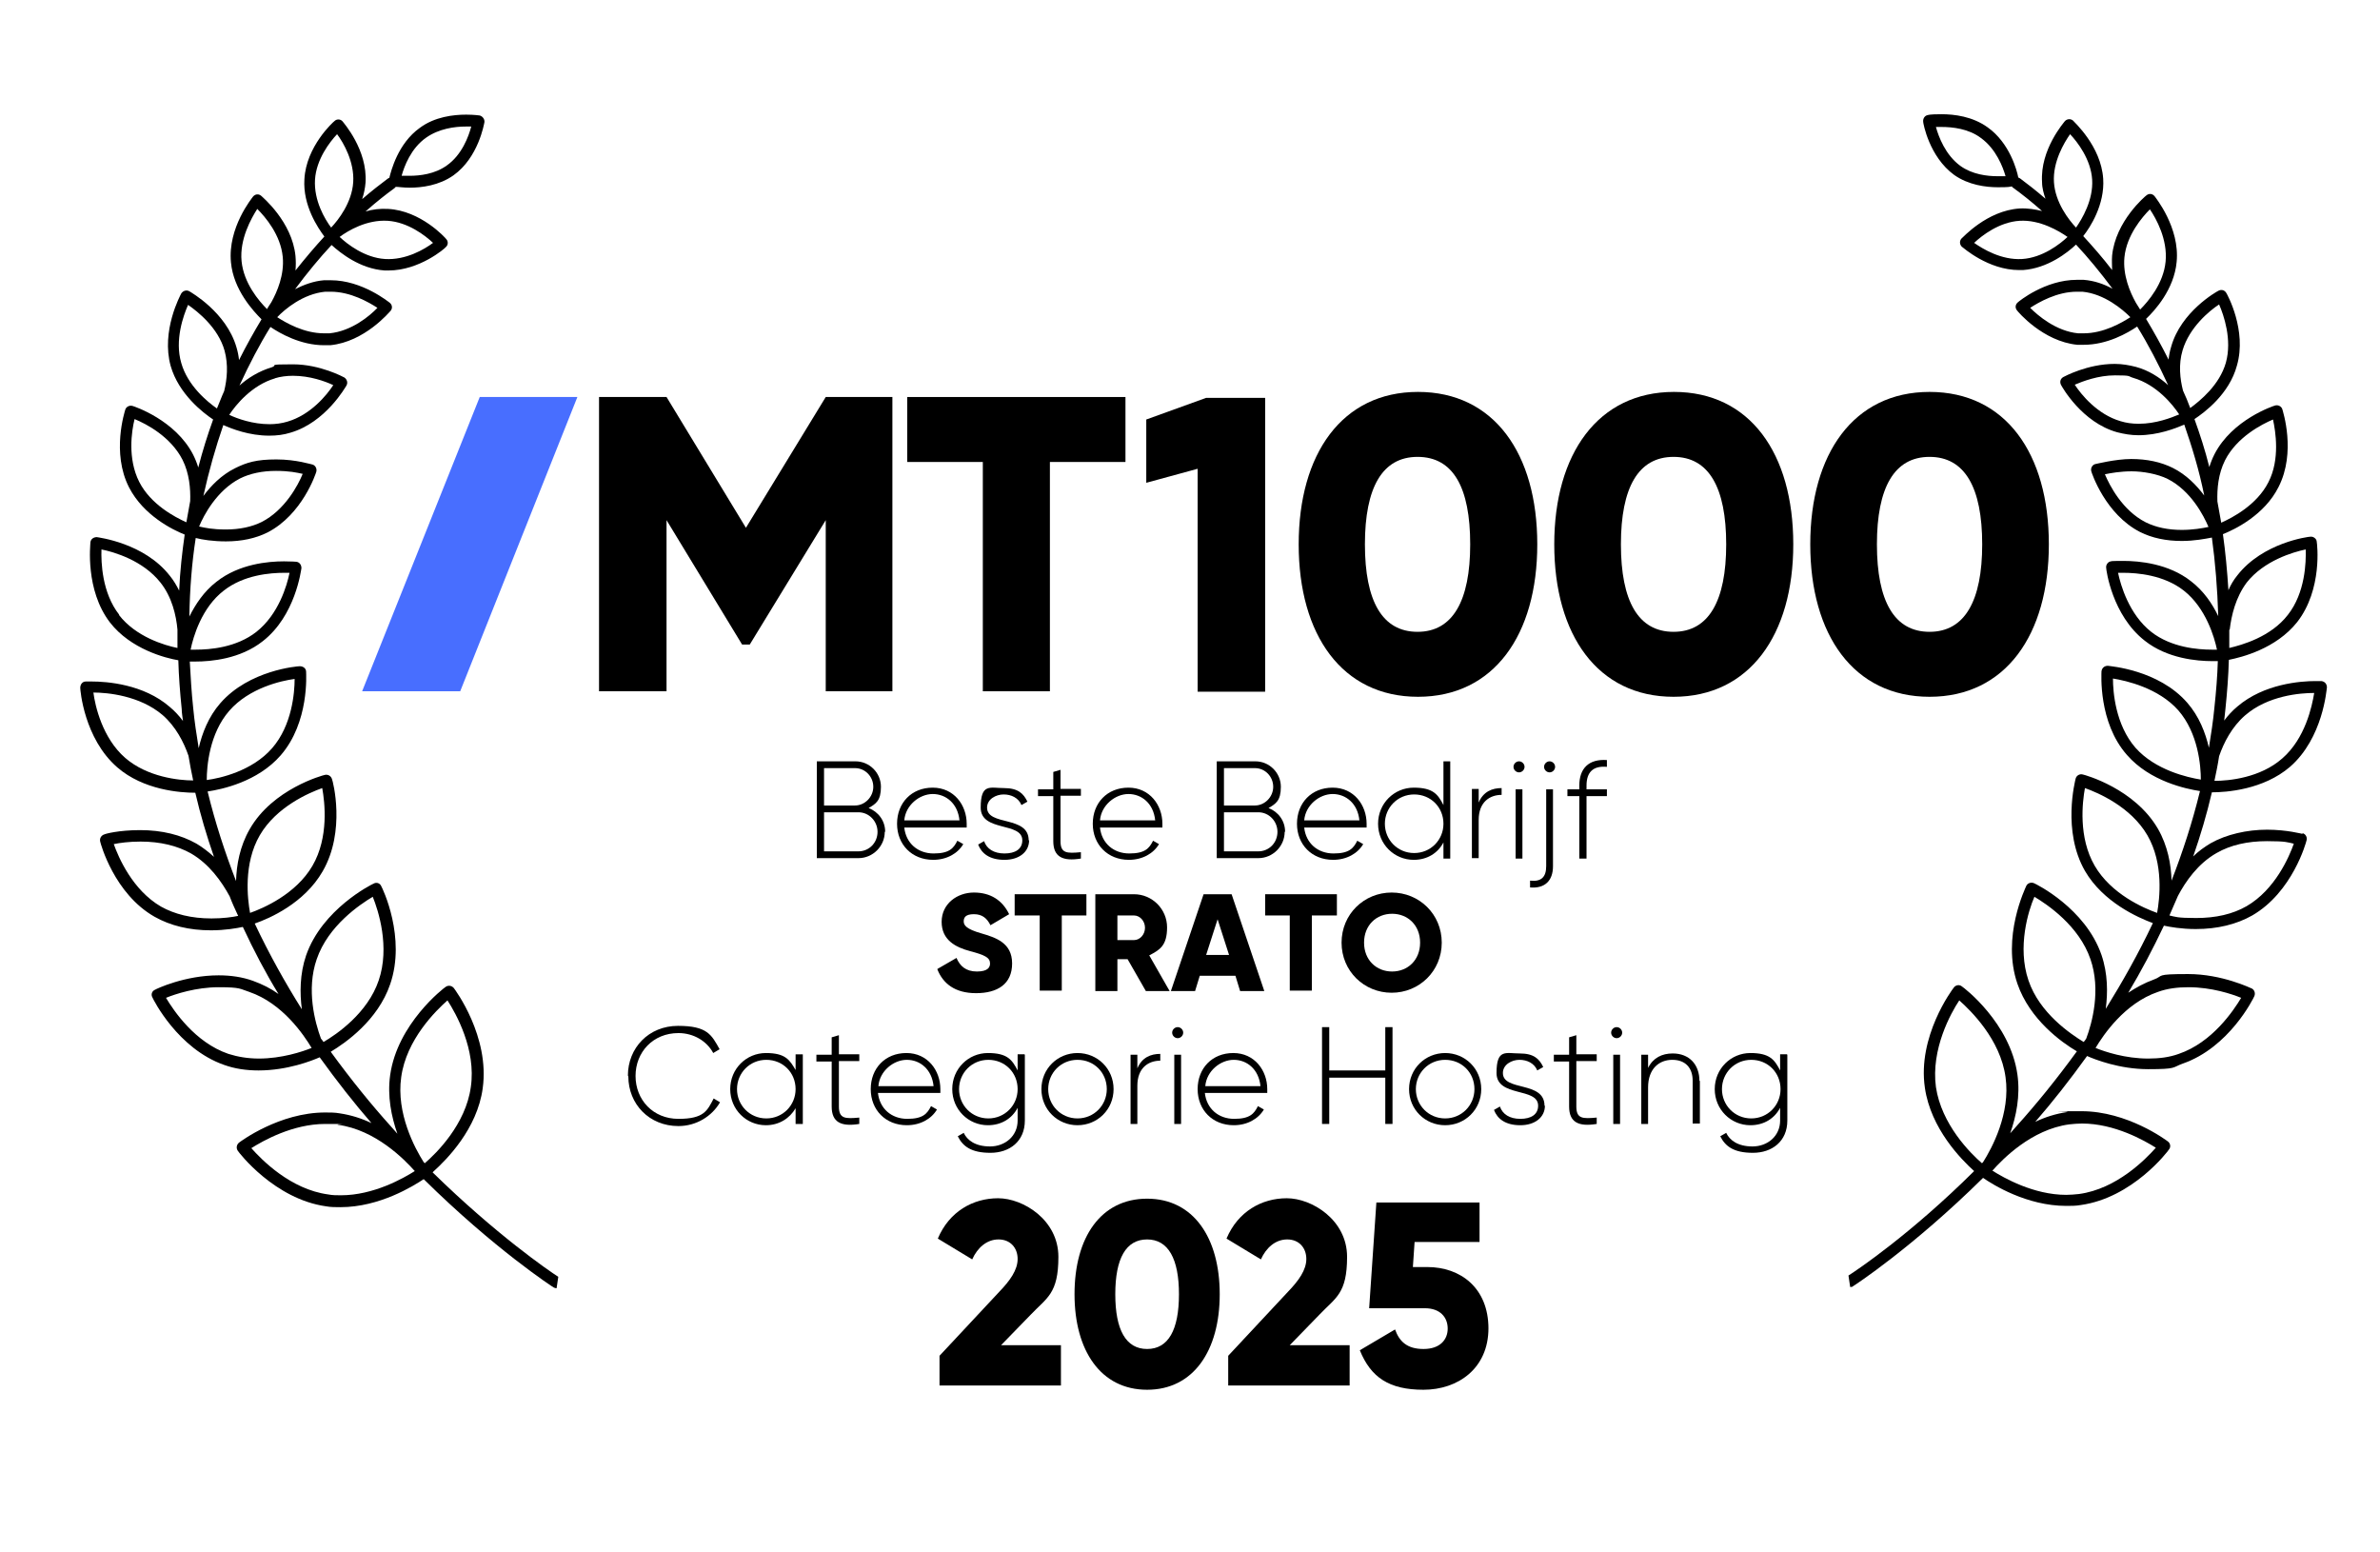 <?xml version="1.0" encoding="UTF-8"?>
<svg xmlns="http://www.w3.org/2000/svg" baseProfile="tiny" version="1.2" viewBox="0 0 560.6 365.4">
  <!-- Generator: Adobe Illustrator 30.0.0, SVG Export Plug-In . SVG Version: 2.1.1 Build 123)  -->
  <g id="basis_elementen">
    <path d="M102.1,275.9c3.1-2.8,10.3-10,11.6-19.6,1.7-12.2-6.5-23.2-6.8-23.6-.5-.6-1.3-.7-1.9-.3-.5.3-11.4,8.7-13.1,20.8-.7,5,.3,9.8,1.7,13.8-.5-.6-1-1.1-1.5-1.7-4.6-5.1-9.4-11-14.2-17.6,3.5-2.1,11.1-7.4,14-15.9,3.8-11-1.8-22.6-2.1-23.1-.3-.7-1.1-1-1.8-.6-.5.2-12.1,6-15.9,16.9-1.5,4.4-1.5,8.9-1,12.7-3.9-6.2-7.7-13-11.1-20.2,3.5-1.2,11.7-4.8,16-12.3,5.5-9.5,2.4-21.3,2.2-21.7-.2-.7-.9-1.2-1.7-1-.5.1-12.3,3.3-17.7,12.8-2.3,4-3.1,8.4-3.2,12.2-2.6-6.7-4.9-13.7-6.7-21.1,3.4-.5,11.8-2.3,17.2-8.5,6.8-7.8,6-19.2,6-19.7,0-.8-.7-1.3-1.5-1.3-.5,0-11.9.9-18.7,8.7-2.8,3.2-4.3,7.1-5.1,10.6-.5-3.1-1-6.3-1.3-9.5-.4-3.7-.6-7.4-.8-10.9.4,0,.8,0,1.3,0h0c3.7,0,10.6-.6,15.9-4.8,7.7-6,9-16.7,9.1-17.2,0-.7-.4-1.4-1.2-1.5,0,0-1.2-.1-2.9-.1-3.7,0-10.6.6-15.9,4.8-3,2.3-5,5.4-6.4,8.2.1-6.5.6-12.7,1.5-18.5,1.5.4,4.1.8,7.1.8h0c3.7,0,7-.7,9.8-2.1,8.2-4.2,11.4-13.9,11.5-14.3.2-.7-.2-1.5-.9-1.7-.2,0-3.8-1.2-8.5-1.2s-7,.7-9.8,2.1c-3.2,1.6-5.6,4.1-7.4,6.5,1.3-5.9,2.9-11.5,4.7-16.7,2,.9,6.1,2.5,10.8,2.5h0c1.8,0,3.4-.2,5-.7,8.3-2.4,13-10.8,13.2-11.1.4-.7.1-1.5-.5-1.9-.2-.1-5.7-3.1-12.1-3.1s-3.4.2-5,.7c-3,.9-5.6,2.5-7.6,4.3,2.3-5,4.7-9.6,7.3-13.8,2.2,1.5,7.1,4.3,12.6,4.3.5,0,1,0,1.5,0,8.1-.8,13.9-7.8,14.2-8.1.5-.6.4-1.4-.2-1.9-.3-.2-6.5-5.3-13.9-5.3s-1,0-1.6,0c-2.5.2-4.8,1.1-6.8,2.1,2.9-3.9,5.8-7.4,8.6-10.4,2.1,1.9,6.7,5.6,12.5,6,.3,0,.6,0,.9,0,7.3,0,13.3-5.2,13.5-5.5.6-.5.6-1.4.1-1.9-.2-.3-6-6.7-13.7-7.1-1.9-.1-3.6.1-5.3.6,2.6-2.3,4.9-4.1,6.7-5.4.1-.1.3-.2.4-.4.6,0,1.8.2,3.3.2,2.8,0,6.9-.5,10.3-2.9,5.9-4.2,7.2-12.1,7.3-12.5.1-.7-.4-1.4-1.1-1.6,0,0-1.3-.2-3.2-.2-3,0-7.4.5-10.9,3.1-5.2,3.7-6.8,10.2-7.2,11.8-.1,0-.3.1-.4.2-1.6,1.2-3.7,2.8-6,4.8.4-1.2.7-2.6.8-3.9.5-7.7-5.2-14.1-5.4-14.4-.5-.6-1.4-.6-1.9-.1-.3.2-6.7,6-7.1,13.7-.4,6.2,3.2,11.5,4.7,13.5-2.2,2.4-4.5,5.1-6.8,8,.1-1.1.1-2.2,0-3.4-.8-8.1-7.8-13.9-8.1-14.2-.6-.5-1.4-.4-1.9.2-.2.3-6,7.3-5.2,15.5.6,6.5,5.3,11.5,7.2,13.4-1.8,3-3.6,6.2-5.3,9.6-.1-1-.3-2-.6-3-2.4-8.3-10.8-13-11.1-13.2-.7-.4-1.5-.1-1.9.5-.2.4-4.8,8.8-2.5,17.1,1.9,6.6,7.6,11,10,12.6-1.3,3.6-2.5,7.4-3.5,11.3-.3-1-.7-2-1.2-3-4.2-8.2-13.9-11.4-14.3-11.5-.7-.2-1.5.2-1.7.9-.1.4-3.3,10.1.9,18.3,3.4,6.6,10.3,10,13.1,11.1-.6,4.2-1.1,8.6-1.3,13.2-.6-1.2-1.3-2.4-2.2-3.5-6-7.7-16.7-9-17.2-9.1-.7,0-1.4.4-1.5,1.2,0,.5-1.3,11.2,4.6,18.9,4.9,6.3,13.1,8.4,16.1,8.9.1,3.7.4,7.6.8,11.5,0,.9.2,1.9.3,2.8-.9-1.2-1.9-2.3-3.1-3.3-6.2-5.4-14.9-6-18.4-6s-1.3,0-1.4,0c-.8,0-1.3.7-1.3,1.5,0,.5.9,11.9,8.7,18.7,6.2,5.4,14.9,6,18.4,6h0c1.2,5.2,2.7,10.2,4.4,15.1-1.2-1.1-2.6-2.2-4.1-3.1-3.7-2.1-8.2-3.2-13.3-3.2s-8.3.9-8.4,1c-.7.2-1.2.9-1,1.7.1.5,3.3,12.3,12.8,17.7,3.7,2.1,8.2,3.2,13.3,3.2h0c3.3,0,6.1-.5,7.5-.8,2.6,5.6,5.4,10.9,8.4,15.8-1.8-1.3-3.8-2.3-6-3.1-2.5-.9-5.2-1.3-8.1-1.3-8,0-14.7,3.2-15,3.4-.7.3-1,1.1-.6,1.8.2.5,6,12.1,16.9,15.9,2.5.9,5.2,1.3,8.1,1.3,6.8,0,12.6-2.3,14.4-3.1,4.1,5.7,8.2,10.9,12.2,15.5-2.3-1.1-4.8-1.9-7.5-2.3-1.1-.2-2.2-.2-3.4-.2-10.8,0-19.9,6.8-20.3,7.1-.6.5-.7,1.3-.3,1.9.3.5,8.7,11.4,20.8,13.1,1.1.2,2.2.2,3.4.2h0c9.2,0,17.2-5,19.6-6.6,16.6,16.4,30.4,25.4,30.6,25.5.2.1.5.2.7.2l.4-2.7c-2.2-1.4-14.7-10-29.6-24.6ZM52.7,139.1c4.7-3.7,10.9-4.2,14.3-4.2s.8,0,1.2,0c-.6,3-2.6,9.8-7.8,13.9-4.7,3.7-10.9,4.2-14.3,4.2s-.8,0-1.2,0c.6-3,2.6-9.9,7.8-13.9ZM100.4,32.4c3-2.1,6.7-2.6,9.3-2.6s.9,0,1.3,0c-.6,2.3-2.2,6.7-5.8,9.2-2.8,2-6.3,2.4-8.7,2.4s-1.4,0-1.9,0c.6-2.2,2.2-6.5,5.8-9ZM91.3,52c4.8.3,8.9,3.5,10.7,5.2-2,1.5-6.4,4.1-11.3,3.8-4.8-.3-8.9-3.5-10.7-5.2,2-1.5,6.4-4.1,11.3-3.8ZM74.2,42.3c.3-4.8,3.5-8.9,5.2-10.7,1.5,2,4.1,6.5,3.8,11.3-.3,4.8-3.5,8.9-5.2,10.7-1.5-2-4.1-6.4-3.8-11.3ZM76.6,68.7c.4,0,.9,0,1.3,0,4.7,0,9,2.5,11,3.8-1.8,1.9-6.1,5.5-11.3,6-.4,0-.9,0-1.3,0-4.7,0-9-2.5-11-3.8,1.8-1.9,6.1-5.5,11.3-6ZM56.9,61.5c-.5-5.2,2.3-10.1,3.7-12.3,1.9,1.9,5.5,6.1,6,11.3.4,4.2-1.3,8.2-2.7,10.7-.3.5-.7,1-1,1.6-1.9-1.9-5.5-6.1-6-11.3ZM64.7,89.1c1.3-.4,2.8-.6,4.3-.6,4,0,7.6,1.3,9.5,2.2-1.5,2.3-5.3,7-10.8,8.6-1.3.4-2.8.6-4.2.6h0c-4,0-7.6-1.3-9.5-2.2,1.5-2.3,5.3-7,10.8-8.6ZM42.7,85.5c-1.6-5.4.5-11.2,1.6-13.7,2.3,1.6,7.1,5.4,8.6,10.8.9,3.3.6,6.7-.1,9.5-.6,1.3-1.1,2.7-1.7,4.1-2.3-1.6-6.9-5.4-8.4-10.7ZM56.5,112.7c2.4-1.2,5.3-1.8,8.5-1.8s4.9.4,6.3.7c-1.1,2.7-4.2,8.5-9.6,11.3-2.4,1.2-5.3,1.8-8.5,1.8s-4.9-.4-6.3-.7c1.1-2.7,4.2-8.5,9.6-11.3ZM28.1,144.8c-4.1-5.2-4.3-12.4-4.2-15.4,3,.6,9.8,2.6,13.9,7.8,2.7,3.4,3.7,7.7,4,11.1,0,1.4,0,2.9,0,4.3-3-.6-9.8-2.6-13.8-7.8ZM32.8,113.5c-2.8-5.5-1.8-12-1.1-14.8,2.7,1.1,8.5,4.1,11.3,9.6,1.6,3.2,1.9,6.8,1.8,9.7-.3,1.6-.6,3.3-.9,5-2.7-1.2-8.4-4.2-11.1-9.5ZM29.5,178.5c-5.4-4.7-7.1-12.3-7.5-15.4,3.3,0,10.9.7,16.3,5.3,3.1,2.7,5,6.4,6.1,9.6.3,1.9.7,3.9,1.1,5.8-3.4,0-10.8-.8-16-5.3ZM54,167.4c4.7-5.4,12.3-7.1,15.4-7.5,0,3.2-.6,10.9-5.3,16.3-4.7,5.4-12.3,7.1-15.4,7.5,0-3.2.6-10.9,5.3-16.3ZM49.8,216.3c-4.7,0-8.7-1-11.9-2.8-6.7-3.9-10-11.6-11.1-14.7,1.4-.3,3.6-.6,6.3-.6,4.7,0,8.7,1,11.9,2.8,4.3,2.5,7.2,6.6,9.1,10.1.6,1.6,1.3,3.1,2,4.6-1.4.3-3.6.6-6.3.6ZM61.2,196.7c3.9-6.7,11.6-10,14.7-11.1.6,3.3,1.6,11.6-2.3,18.3-3.9,6.7-11.6,10-14.7,11.1-.6-3.3-1.6-11.6,2.3-18.3ZM61,249.3c-2.6,0-5-.4-7.2-1.1-7.9-2.7-12.9-10.2-14.7-13.2,2.2-.9,7.1-2.5,12.4-2.5s5,.4,7.2,1.1c7.9,2.7,12.9,10.2,14.7,13.2-2.2.9-7.1,2.5-12.4,2.5ZM75.6,244.6c-1.4-3.8-3.5-11.5-1-18.7,2.7-7.9,10.2-12.9,13.2-14.7,1.3,3.2,4.1,11.8,1.4,19.7-2.6,7.7-9.9,12.7-13,14.5-.2-.3-.4-.6-.6-.8ZM80.3,281.5c-1,0-2,0-3-.2-8.9-1.2-15.7-8.2-18.1-10.9,2.7-1.7,9.7-5.7,17.4-5.7s2,0,3,.2c8.9,1.2,15.7,8.2,18.1,10.9-2.7,1.7-9.7,5.7-17.4,5.7ZM100.1,274c-.1-.1-.2-.2-.3-.3-2.1-3.3-6.5-11.5-5.3-20,1.2-8.9,8.2-15.7,10.9-18.1,2,3.1,6.8,11.6,5.5,20.4-1.2,8.8-8.1,15.6-10.9,18Z"/>
    <path d="M542.4,196.4c-.1,0-3.7-1-8.4-1s-9.6,1.1-13.3,3.2c-1.5.9-2.9,1.9-4.1,3.1,1.7-4.9,3.2-9.9,4.4-15.1h0c3.4,0,12.1-.6,18.4-6,7.8-6.8,8.6-18.2,8.7-18.7,0-.8-.5-1.4-1.3-1.5,0,0-.5,0-1.4,0-3.4,0-12.1.6-18.4,6-1.2,1-2.2,2.1-3.1,3.3.1-.9.2-1.9.3-2.8.4-3.9.7-7.8.8-11.5,3-.6,11.1-2.6,16.1-8.9,6-7.7,4.7-18.4,4.6-18.9,0-.7-.8-1.3-1.5-1.2-.5,0-11.2,1.4-17.2,9.1-.9,1.1-1.6,2.3-2.1,3.5-.3-4.6-.7-9-1.3-13.2,2.8-1.1,9.8-4.5,13.1-11.1,4.2-8.2,1-17.9.9-18.3-.2-.7-1-1.1-1.7-.9-.4.1-10.1,3.3-14.3,11.5-.5,1-.9,2-1.2,3-1-4-2.2-7.7-3.5-11.3,2.4-1.6,8.2-5.9,10-12.6,2.4-8.3-2.3-16.8-2.5-17.1-.4-.7-1.2-.9-1.9-.5-.4.2-8.8,4.9-11.1,13.2-.3,1-.5,2-.6,3-1.7-3.4-3.5-6.6-5.3-9.6,2-1.9,6.6-6.9,7.2-13.4.8-8.1-5-15.2-5.2-15.5-.5-.6-1.3-.7-1.9-.2-.3.2-7.3,6.1-8.1,14.2-.1,1.2,0,2.3,0,3.4-2.3-3-4.6-5.6-6.8-8,1.6-2,5.1-7.4,4.7-13.5-.5-7.7-6.9-13.4-7.1-13.7-.6-.5-1.4-.4-1.9.1-.2.3-5.9,6.7-5.4,14.4,0,1.4.4,2.7.8,3.9-2.3-2-4.4-3.6-6-4.8-.1,0-.3-.2-.4-.2-.3-1.6-2-8.1-7.2-11.8-3.6-2.6-7.9-3.1-10.9-3.1s-3.1.2-3.2.2c-.7.1-1.2.8-1.1,1.6,0,.3,1.4,8.2,7.3,12.5,3.4,2.4,7.5,2.9,10.3,2.9s2.6-.1,3.3-.2c0,.1.2.3.4.4,1.8,1.3,4.1,3.1,6.7,5.4-1.6-.4-3.4-.7-5.3-.6-7.7.5-13.4,6.9-13.7,7.1-.5.6-.4,1.4.1,1.9.3.2,6.2,5.5,13.5,5.5s.6,0,.9,0c5.8-.4,10.5-4.1,12.5-6,2.8,3,5.7,6.5,8.6,10.4-2-1.1-4.3-1.9-6.8-2.1-.5,0-1,0-1.6,0-7.5,0-13.7,5.1-13.9,5.3-.6.5-.7,1.3-.2,1.9.2.3,6.1,7.3,14.2,8.1.5,0,1,0,1.5,0,5.6,0,10.4-2.8,12.6-4.3,2.6,4.2,5,8.8,7.3,13.8-2-1.8-4.6-3.5-7.6-4.3-1.6-.4-3.2-.7-5-.7-6.4,0-11.9,3-12.1,3.1-.7.4-.9,1.2-.5,1.9.2.4,4.9,8.8,13.2,11.1,1.6.4,3.2.7,5,.7h0c4.6,0,8.7-1.6,10.8-2.5,1.8,5.2,3.5,10.7,4.7,16.7-1.8-2.4-4.2-4.9-7.4-6.5-2.8-1.4-6.1-2.1-9.8-2.1s-8.4,1.2-8.5,1.2c-.7.2-1.1,1-.9,1.7.1.4,3.3,10.1,11.5,14.3,2.8,1.4,6.1,2.1,9.8,2.1h0c3,0,5.5-.5,7.1-.8.8,5.8,1.3,12,1.5,18.5-1.4-2.9-3.4-5.9-6.4-8.2-5.3-4.2-12.3-4.8-15.9-4.8s-2.9.1-2.9.1c-.7,0-1.3.8-1.2,1.5,0,.5,1.4,11.2,9.1,17.2,5.3,4.2,12.3,4.8,15.9,4.8h0c.5,0,.9,0,1.3,0-.1,3.5-.4,7.2-.8,10.9-.3,3.2-.8,6.4-1.3,9.5-.8-3.5-2.3-7.4-5.1-10.6-6.8-7.8-18.2-8.6-18.7-8.7-.8,0-1.4.5-1.5,1.3,0,.5-.8,12,6,19.7,5.4,6.2,13.9,8,17.2,8.5-1.8,7.4-4.1,14.4-6.7,21.1-.1-3.8-.9-8.2-3.2-12.2-5.5-9.5-17.2-12.7-17.7-12.8-.7-.2-1.5.2-1.7,1-.1.5-3.2,12.3,2.2,21.7,4.3,7.4,12.5,11,16,12.3-3.4,7.2-7.2,13.9-11.1,20.2.5-3.8.5-8.3-1-12.7-3.8-11-15.4-16.7-15.9-16.9-.7-.3-1.5,0-1.8.6-.2.5-5.9,12.1-2.1,23.1,2.9,8.4,10.4,13.8,14,15.9-4.8,6.6-9.6,12.5-14.2,17.6-.5.6-1,1.1-1.5,1.7,1.4-4,2.4-8.8,1.7-13.8-1.7-12.2-12.6-20.5-13.1-20.8-.6-.5-1.5-.3-1.9.3-.4.5-8.6,11.5-6.8,23.6,1.4,9.6,8.5,16.8,11.6,19.6-14.8,14.7-27.4,23.2-29.6,24.6l.4,2.7c.3,0,.5,0,.7-.2.2-.1,14-9.1,30.6-25.5,2.3,1.6,10.3,6.6,19.6,6.6h0c1.1,0,2.3,0,3.4-.2,12.2-1.7,20.5-12.6,20.8-13.1.5-.6.3-1.5-.3-1.9-.4-.3-9.5-7.1-20.3-7.1s-2.3,0-3.4.2c-2.7.4-5.2,1.2-7.5,2.3,4-4.6,8.1-9.8,12.2-15.5,1.8.8,7.6,3.1,14.4,3.1s5.6-.4,8.1-1.3c11-3.8,16.7-15.4,16.9-15.9.3-.7,0-1.5-.6-1.8-.3-.1-7-3.4-15-3.4s-5.6.4-8.1,1.3c-2.2.8-4.2,1.9-6,3.1,3-5,5.8-10.3,8.4-15.8,1.4.3,4.1.8,7.5.8h0c5.1,0,9.6-1.1,13.3-3.2,9.5-5.5,12.7-17.2,12.8-17.7.2-.7-.2-1.5-1-1.7ZM525.2,148.3c.4-3.4,1.4-7.6,4-11.1,4.1-5.2,11-7.2,13.9-7.8.1,3-.1,10.2-4.2,15.4-4,5.2-10.8,7.1-13.8,7.8,0-1.5,0-2.9,0-4.3ZM470.5,41.5c-2.4,0-5.9-.4-8.7-2.4-3.6-2.6-5.2-7-5.8-9.2.4,0,.8,0,1.3,0,2.6,0,6.4.4,9.3,2.6,3.6,2.6,5.2,6.9,5.8,9-.5,0-1.2,0-1.9,0ZM476.3,61c-4.9.3-9.3-2.4-11.3-3.8,1.8-1.7,5.9-4.9,10.7-5.2,4.8-.3,9.3,2.4,11.3,3.8-1.8,1.7-5.9,4.9-10.7,5.2ZM489,53.6c-1.7-1.8-4.9-5.9-5.2-10.7-.3-4.8,2.4-9.3,3.8-11.3,1.7,1.8,4.9,5.9,5.2,10.7.3,4.8-2.4,9.3-3.8,11.3ZM490.8,78.5c-.4,0-.9,0-1.3,0-5.2-.5-9.5-4.2-11.3-6,2-1.3,6.3-3.8,11-3.8s.9,0,1.3,0c5.2.5,9.5,4.2,11.3,6-2,1.3-6.3,3.8-11,3.8ZM503.1,71.3c-1.4-2.5-3.1-6.5-2.7-10.7.5-5.2,4.2-9.5,6-11.3,1.5,2.2,4.2,7.1,3.7,12.3-.5,5.2-4.1,9.4-6,11.3-.3-.5-.7-1.1-1-1.6ZM503.7,99.8h0c-1.5,0-2.9-.2-4.2-.6-5.5-1.6-9.3-6.3-10.8-8.6,1.9-.8,5.5-2.2,9.5-2.2s2.9.2,4.3.6c5.5,1.6,9.3,6.3,10.8,8.6-1.9.8-5.5,2.2-9.5,2.2ZM514.2,92c-.7-2.7-1.1-6.2-.1-9.5,1.6-5.4,6.3-9.3,8.6-10.8,1.1,2.5,3.1,8.3,1.6,13.7-1.5,5.3-6.1,9-8.4,10.7-.5-1.4-1.1-2.8-1.7-4.1ZM513.9,124.8c-3.2,0-6.1-.6-8.5-1.8-5.5-2.8-8.5-8.7-9.6-11.3,1.4-.3,3.7-.7,6.3-.7s6.1.6,8.5,1.8c5.5,2.8,8.5,8.7,9.6,11.3-1.4.3-3.7.7-6.3.7ZM521,153c-3.3,0-9.6-.5-14.3-4.2-5.2-4.1-7.2-11-7.8-13.9.3,0,.7,0,1.2,0,3.3,0,9.6.5,14.3,4.2,5.2,4.1,7.2,11,7.8,13.9-.3,0-.7,0-1.2,0ZM522.3,118.1c-.1-3,.2-6.5,1.8-9.7,2.8-5.5,8.7-8.5,11.3-9.6.6,2.8,1.7,9.4-1.1,14.8-2.7,5.3-8.4,8.3-11.1,9.5-.3-1.7-.6-3.4-.9-5ZM522.7,178.1c1.1-3.2,3-6.9,6.1-9.6,5.4-4.7,13-5.3,16.3-5.3-.5,3.1-2.1,10.7-7.5,15.4-5.2,4.6-12.6,5.3-16,5.3.4-1.9.8-3.8,1.1-5.8ZM503,176.1c-4.7-5.4-5.3-13.1-5.3-16.3,3.1.5,10.7,2.2,15.4,7.5,4.7,5.4,5.3,13.1,5.3,16.3-3.1-.5-10.7-2.2-15.4-7.5ZM466.9,274c-2.8-2.4-9.6-9.2-10.9-18-1.2-8.9,3.5-17.4,5.5-20.4,2.7,2.4,9.7,9.2,10.9,18.1,1.2,8.5-3.2,16.7-5.3,20-.1.1-.2.2-.3.3ZM487.4,264.8c1-.1,2-.2,3-.2,7.7,0,14.7,4,17.4,5.7-2.4,2.7-9.2,9.7-18.1,10.9-1,.1-2,.2-3,.2-7.7,0-14.7-4-17.4-5.7,2.4-2.7,9.2-9.7,18.1-10.9ZM491.4,244.6c-.2.3-.4.6-.6.8-3.1-1.9-10.4-6.8-13-14.5-2.7-7.9,0-16.5,1.4-19.7,3,1.8,10.5,6.8,13.2,14.7,2.5,7.2.4,15-1,18.7ZM508.3,233.6c2.2-.8,4.6-1.1,7.2-1.1,5.4,0,10.2,1.6,12.4,2.5-1.8,3-6.8,10.5-14.7,13.2-2.2.8-4.6,1.1-7.2,1.1-5.4,0-10.2-1.6-12.4-2.5,1.8-3,6.8-10.5,14.7-13.2ZM508.1,215c-3.1-1.1-10.8-4.4-14.7-11.1-3.9-6.7-2.9-15-2.3-18.3,3.1,1.1,10.8,4.4,14.7,11.1,3.9,6.7,2.9,15,2.3,18.3ZM529.2,213.4c-3.3,1.9-7.3,2.8-11.9,2.8s-4.9-.3-6.3-.6c.7-1.5,1.3-3.1,2-4.6,1.8-3.4,4.7-7.6,9.1-10.1,3.3-1.9,7.3-2.8,11.9-2.8s4.9.3,6.3.6c-1.1,3.1-4.4,10.8-11.1,14.7Z"/>
    <g>
      <path d="M208.4,195.9c0,3.4-2.8,6.2-6.2,6.2h-9.8v-22.8h9.1c3.3,0,6,2.7,6,6s-1.2,4-2.9,5c2.3.9,3.9,3,3.9,5.6ZM194.1,181v8.7h7.3c2.3,0,4.3-2,4.3-4.4s-1.9-4.4-4.3-4.4h-7.3ZM206.7,195.9c0-2.5-2-4.6-4.5-4.6h-8.1v9.2h8.1c2.5,0,4.5-2,4.5-4.6Z"/>
      <path d="M227.7,194.1c0,.3,0,.5,0,.8h-14.7c.4,3.7,3.2,6.1,6.9,6.1s4.7-1.2,5.6-3l1.4.8c-1.3,2.2-3.9,3.7-7.1,3.7-5,0-8.5-3.6-8.5-8.5s3.4-8.5,8.4-8.5,8,4.1,8,8.5ZM212.9,193.2h13.1c-.4-4-3.2-6.2-6.3-6.2s-6.4,2.6-6.7,6.2Z"/>
      <path d="M242.4,197.9c0,2.7-2.3,4.6-5.8,4.6s-5.4-1.5-6.2-3.6l1.4-.8c.6,1.8,2.3,2.9,4.8,2.9s4.2-1,4.2-3.1c0-4.4-9.8-1.9-9.8-7.7s2.2-4.6,5.5-4.6,4.6,1.3,5.5,3.2l-1.4.8c-.7-1.7-2.4-2.5-4.2-2.5s-3.9,1.1-3.9,3.1c0,4.4,9.8,1.8,9.8,7.7Z"/>
      <path d="M249.8,187.5v10.6c0,2.9,1.5,2.9,4.8,2.6v1.5c-4.3.7-6.5-.4-6.5-4.1v-10.6h-3.6v-1.6h3.6v-4.1l1.7-.5v4.5h4.8v1.6h-4.8Z"/>
      <path d="M273.8,194.1c0,.3,0,.5,0,.8h-14.7c.4,3.7,3.2,6.1,6.9,6.1s4.7-1.2,5.6-3l1.4.8c-1.3,2.2-3.9,3.7-7.1,3.7-5,0-8.5-3.6-8.5-8.5s3.4-8.5,8.4-8.5,8,4.1,8,8.5ZM259,193.2h13.1c-.4-4-3.2-6.2-6.3-6.2s-6.4,2.6-6.7,6.2Z"/>
      <path d="M302.6,195.9c0,3.4-2.8,6.2-6.2,6.2h-9.8v-22.8h9.1c3.3,0,6,2.7,6,6s-1.2,4-2.9,5c2.3.9,3.9,3,3.9,5.6ZM288.3,181v8.7h7.3c2.3,0,4.3-2,4.3-4.4s-1.9-4.4-4.3-4.4h-7.3ZM300.9,195.9c0-2.5-2-4.6-4.5-4.6h-8.1v9.2h8.1c2.5,0,4.5-2,4.5-4.6Z"/>
      <path d="M321.9,194.1c0,.3,0,.5,0,.8h-14.7c.4,3.7,3.2,6.1,6.9,6.1s4.7-1.2,5.6-3l1.4.8c-1.3,2.2-3.9,3.7-7.1,3.7-5,0-8.5-3.6-8.5-8.5s3.4-8.5,8.4-8.5,8,4.1,8,8.5ZM307.1,193.2h13.1c-.4-4-3.2-6.2-6.3-6.2s-6.4,2.6-6.7,6.2Z"/>
      <path d="M341.6,179.4v22.8h-1.6v-3.8c-1.3,2.5-3.8,4.1-7,4.1-4.6,0-8.4-3.7-8.4-8.5s3.8-8.5,8.4-8.5,5.7,1.6,7,4.1v-10.3h1.6ZM340,194c0-3.9-3-6.9-6.9-6.9s-6.9,3.1-6.9,6.9,3,6.9,6.9,6.9,6.9-3.1,6.9-6.9Z"/>
      <path d="M353.7,185.6v1.6c-2.8,0-5.4,1.7-5.4,5.9v9h-1.6v-16.3h1.6v3.2c1.1-2.6,3.2-3.4,5.4-3.4Z"/>
      <path d="M356.5,180.6c0-.7.6-1.3,1.3-1.3s1.3.6,1.3,1.3-.6,1.3-1.3,1.3-1.3-.6-1.3-1.3ZM357,185.9h1.6v16.3h-1.6v-16.3Z"/>
      <path d="M364.2,185.9h1.6v18.1c0,3.4-1.9,5.3-5.4,5v-1.6c2.6.3,3.8-.8,3.8-3.4v-18.1ZM366.3,180.6c0,.7-.6,1.3-1.3,1.3s-1.3-.6-1.3-1.3.6-1.3,1.3-1.3,1.3.6,1.3,1.3Z"/>
      <path d="M373.7,185v.9h4.8v1.6h-4.8v14.7h-1.7v-14.7h-2.8v-1.6h2.8v-.9c0-4,2.2-6.3,6.5-6v1.6c-3.3-.3-4.8,1.3-4.8,4.4Z"/>
    </g>
    <g id="Logo">
      <polygon points="136 93.5 113 93.5 85.3 162.8 108.4 162.8 136 93.5" fill="#486eff"/>
      <g>
        <polygon points="194.5 93.5 175.7 124.3 157 93.5 141.1 93.5 141.1 162.8 157 162.8 157 122.5 174.8 151.8 176.6 151.8 194.5 122.5 194.5 162.8 210.2 162.8 210.2 93.5 194.5 93.5"/>
        <polygon points="265.1 93.5 213.7 93.5 213.7 108.8 231.5 108.8 231.5 162.8 247.3 162.8 247.3 108.8 265.1 108.8 265.1 93.5"/>
        <g>
          <path d="M346.3,128.2c0,13.3-4.1,20.6-12.4,20.6s-12.4-7.2-12.4-20.6,4.1-20.6,12.4-20.6c8.4,0,12.4,7.2,12.4,20.6M362.1,128.2c0-21.4-10.2-35.9-28.1-35.9s-28.1,14.6-28.1,35.9,10.2,35.9,28.1,35.9,28.1-14.6,28.1-35.9"/>
          <path d="M406.6,128.2c0,13.3-4.1,20.6-12.4,20.6s-12.4-7.2-12.4-20.6,4.1-20.6,12.4-20.6c8.3,0,12.4,7.2,12.4,20.6M422.4,128.2c0-21.4-10.2-35.9-28.1-35.9s-28.2,14.6-28.2,35.9,10.2,35.9,28.1,35.9,28.2-14.6,28.2-35.9"/>
          <path d="M466.9,128.2c0,13.3-4.1,20.6-12.4,20.6s-12.4-7.2-12.4-20.6,4.1-20.6,12.4-20.6c8.3,0,12.4,7.2,12.4,20.6M482.6,128.2c0-21.4-10.2-35.9-28.1-35.9s-28.1,14.6-28.1,35.9,10.2,35.9,28.1,35.9,28.1-14.6,28.1-35.9"/>
        </g>
        <polygon points="298 162.9 298 93.7 284.1 93.7 270 98.8 270 113.7 282.1 110.4 282.1 162.9 298 162.9"/>
      </g>
    </g>
  </g>
  <g id="Hier_u_tekst">
    <g>
      <path d="M220.8,228.2l4.5-2.6c.8,1.9,2.2,3.2,4.8,3.2s3.1-1,3.1-1.9c0-1.4-1.3-2-4.7-2.9-3.4-.9-6.7-2.6-6.7-6.9s3.7-6.9,7.6-6.9,6.7,1.8,8.3,5.1l-4.4,2.6c-.8-1.6-1.9-2.6-3.9-2.6s-2.4.8-2.4,1.7.6,1.8,4.1,2.8c3.4,1,7.3,2.2,7.3,7.1s-3.5,7-8.5,7-7.8-2.3-9.1-5.6Z"/>
      <path d="M256,215.6h-5.9v17.7h-5.2v-17.7h-5.9v-5h16.9v5Z"/>
      <path d="M265.7,225.9h-2.5v7.5h-5.2v-22.8h9.1c4.3,0,7.8,3.5,7.8,7.8s-1.7,5.3-4.2,6.6l4.8,8.4h-5.6l-4.3-7.5ZM263.2,221.4h3.9c1.4,0,2.6-1.3,2.6-2.9s-1.2-2.9-2.6-2.9h-3.9v5.9Z"/>
      <path d="M291.1,229.8h-8.5l-1.1,3.6h-5.7l7.7-22.8h6.6l7.7,22.8h-5.7l-1.1-3.6ZM289.5,224.9l-2.7-8.4-2.7,8.4h5.3Z"/>
      <path d="M314.9,215.6h-5.9v17.7h-5.2v-17.7h-5.8v-5h16.9v5Z"/>
      <path d="M316,222c0-6.7,5.3-11.8,11.8-11.8s11.8,5.1,11.8,11.8-5.3,11.8-11.8,11.8-11.8-5.1-11.8-11.8ZM334.5,222c0-4.1-2.9-6.8-6.6-6.8s-6.6,2.7-6.6,6.8,2.9,6.8,6.6,6.8,6.6-2.7,6.6-6.8Z"/>
    </g>
    <g>
      <path d="M147.9,253.3c0-6.5,4.9-11.7,11.8-11.7s7.9,2.1,9.8,5.5l-1.5.9c-1.5-2.8-4.6-4.7-8.2-4.7-6,0-10.1,4.5-10.1,10.1s4.1,10.1,10.1,10.1,6.8-1.9,8.3-4.8l1.5.9c-1.9,3.3-5.6,5.6-9.8,5.6-6.9,0-11.8-5.2-11.8-11.7Z"/>
      <path d="M189.1,248.4v16.3h-1.7v-3.7c-1.4,2.4-3.9,4-7,4-4.6,0-8.4-3.7-8.4-8.5s3.8-8.5,8.4-8.5,5.6,1.6,7,4v-3.7h1.7ZM187.4,256.5c0-3.9-3-6.9-6.9-6.9s-6.9,3.1-6.9,6.9,3,6.9,6.9,6.9,6.9-3.1,6.9-6.9Z"/>
      <path d="M197.6,250v10.6c0,2.9,1.5,2.9,4.8,2.6v1.5c-4.3.7-6.5-.4-6.5-4.1v-10.6h-3.6v-1.6h3.6v-4.1l1.7-.5v4.5h4.8v1.6h-4.8Z"/>
      <path d="M221.5,256.6c0,.3,0,.5,0,.8h-14.7c.4,3.7,3.2,6.1,6.9,6.1s4.7-1.2,5.6-3l1.4.8c-1.3,2.2-3.9,3.7-7.1,3.7-5,0-8.5-3.6-8.5-8.5s3.4-8.5,8.4-8.5,8,4.1,8,8.5ZM206.8,255.8h13.1c-.4-4-3.2-6.2-6.3-6.2s-6.4,2.6-6.7,6.2Z"/>
      <path d="M241.4,248.4v15.5c0,4.9-3.6,7.6-8.1,7.6s-6.5-1.5-7.7-3.9l1.4-.8c.8,1.7,2.7,3.2,6.2,3.2s6.5-2.4,6.5-6.1v-3c-1.3,2.5-3.8,4.1-7,4.1-4.6,0-8.4-3.7-8.4-8.5s3.8-8.5,8.4-8.5,5.7,1.6,7,4.1v-3.8h1.6ZM239.7,256.5c0-3.9-3-6.9-6.9-6.9s-6.9,3.1-6.9,6.9,3,6.9,6.9,6.9,6.9-3.1,6.9-6.9Z"/>
      <path d="M245.3,256.5c0-4.8,3.8-8.5,8.5-8.5s8.5,3.7,8.5,8.5-3.8,8.5-8.5,8.5-8.5-3.7-8.5-8.5ZM260.7,256.5c0-3.9-3-6.9-6.9-6.9s-6.9,3.1-6.9,6.9,3,6.9,6.9,6.9,6.9-3.1,6.9-6.9Z"/>
      <path d="M273.3,248.2v1.6c-2.8,0-5.4,1.7-5.4,5.9v9h-1.6v-16.3h1.6v3.2c1.1-2.6,3.2-3.4,5.4-3.4Z"/>
      <path d="M276.1,243.2c0-.7.6-1.3,1.3-1.3s1.3.6,1.3,1.3-.6,1.3-1.3,1.3-1.3-.6-1.3-1.3ZM276.6,248.4h1.6v16.3h-1.6v-16.3Z"/>
      <path d="M298.5,256.6c0,.3,0,.5,0,.8h-14.7c.4,3.7,3.2,6.1,6.9,6.1s4.7-1.2,5.6-3l1.4.8c-1.3,2.2-3.9,3.7-7.1,3.7-5,0-8.5-3.6-8.5-8.5s3.4-8.5,8.4-8.5,8,4.1,8,8.5ZM283.8,255.8h13.1c-.4-4-3.2-6.2-6.3-6.2s-6.4,2.6-6.7,6.2Z"/>
      <path d="M328,241.9v22.8h-1.7v-10.9h-13.2v10.9h-1.7v-22.8h1.7v10.2h13.2v-10.2h1.7Z"/>
      <path d="M331.9,256.5c0-4.8,3.8-8.5,8.5-8.5s8.5,3.7,8.5,8.5-3.8,8.5-8.5,8.5-8.5-3.7-8.5-8.5ZM347.3,256.5c0-3.9-3-6.9-6.9-6.9s-6.9,3.1-6.9,6.9,3,6.9,6.9,6.9,6.9-3.1,6.9-6.9Z"/>
      <path d="M363.9,260.4c0,2.7-2.3,4.6-5.8,4.6s-5.4-1.5-6.2-3.6l1.4-.8c.6,1.8,2.3,2.9,4.8,2.9s4.2-1,4.2-3.1c0-4.4-9.8-1.9-9.8-7.7s2.2-4.6,5.5-4.6,4.6,1.3,5.5,3.2l-1.4.8c-.7-1.7-2.4-2.5-4.2-2.5s-3.9,1.1-3.9,3.1c0,4.4,9.8,1.8,9.8,7.7Z"/>
      <path d="M371.3,250v10.6c0,2.9,1.5,2.9,4.8,2.6v1.5c-4.3.7-6.5-.4-6.5-4.1v-10.6h-3.6v-1.6h3.6v-4.1l1.7-.5v4.5h4.8v1.6h-4.8Z"/>
      <path d="M379.5,243.2c0-.7.6-1.3,1.3-1.3s1.3.6,1.3,1.3-.6,1.3-1.3,1.3-1.3-.6-1.3-1.3ZM380,248.4h1.6v16.3h-1.6v-16.3Z"/>
      <path d="M400.4,254.5v10.1h-1.7v-10.1c0-3-1.7-4.9-4.8-4.9s-5.7,2.1-5.7,6.5v8.6h-1.6v-16.3h1.6v3.1c1.2-2.4,3.3-3.4,5.8-3.4,3.9,0,6.3,2.6,6.3,6.5Z"/>
      <path d="M421,248.4v15.5c0,4.9-3.6,7.6-8.1,7.6s-6.5-1.5-7.7-3.9l1.4-.8c.8,1.7,2.7,3.2,6.2,3.2s6.5-2.4,6.5-6.1v-3c-1.3,2.5-3.8,4.1-7,4.1-4.6,0-8.4-3.7-8.4-8.5s3.8-8.5,8.4-8.5,5.7,1.6,7,4.1v-3.8h1.6ZM419.4,256.5c0-3.9-3-6.9-6.9-6.9s-6.9,3.1-6.9,6.9,3,6.9,6.9,6.9,6.9-3.1,6.9-6.9Z"/>
    </g>
    <g>
      <path d="M221.3,319.3l14.1-15.1c2.5-2.6,4.3-5.1,4.3-7.7s-1.7-4.6-4.5-4.6-5,2-6.2,4.7l-8.1-4.9c2.7-6.4,8.3-9.5,14.2-9.5s14.2,5.1,14.2,13.8-2.7,9.6-6.5,13.6l-7,7.2h14.1v9.5h-28.6v-7.2Z"/>
      <path d="M253.1,304.8c0-13.4,6.2-22.5,17.1-22.5s17.1,9.2,17.1,22.5-6.2,22.5-17.1,22.5-17.1-9.2-17.1-22.5ZM277.7,304.8c0-8.3-2.5-12.9-7.5-12.9s-7.5,4.5-7.5,12.9,2.5,12.9,7.5,12.9,7.5-4.5,7.5-12.9Z"/>
      <path d="M289.3,319.3l14.1-15.1c2.5-2.6,4.3-5.1,4.3-7.7s-1.7-4.6-4.5-4.6-5,2-6.2,4.7l-8.1-4.9c2.7-6.4,8.3-9.5,14.2-9.5s14.2,5.1,14.2,13.8-2.7,9.6-6.5,13.6l-7,7.2h14.1v9.5h-28.6v-7.2Z"/>
      <path d="M350.6,312.8c0,9.5-7.2,14.5-15.3,14.5s-12.4-2.9-15-9.3l8.3-4.9c1,2.8,2.8,4.6,6.7,4.6s5.7-2.2,5.7-4.8-1.7-4.8-5.4-4.8h-13.1l1.7-24.9h24.3v9.3h-15.3l-.4,5.9h3.4c7.8,0,14.4,4.9,14.4,14.5Z"/>
    </g>
  </g>
</svg>